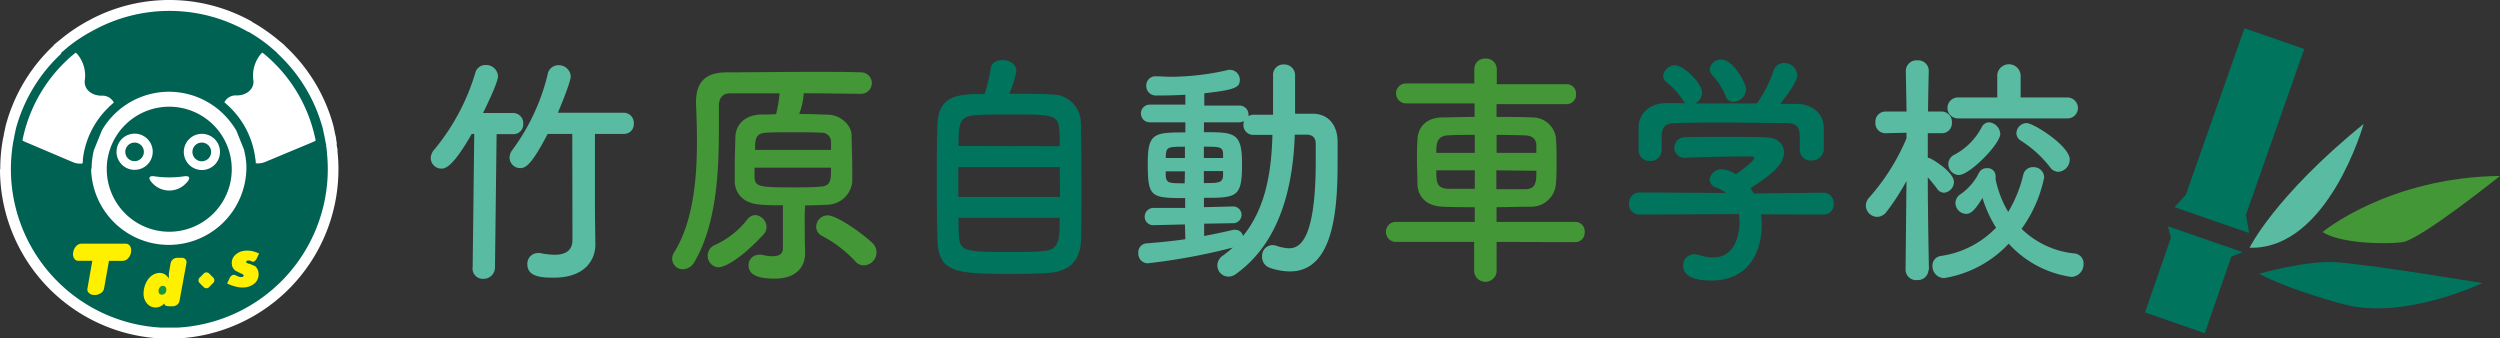 <svg xmlns="http://www.w3.org/2000/svg" viewBox="0 0 406.27 55"><rect x="0" y="0" width="406.27" height="55" fill="#333333" stroke="none"/><defs><style>.cls-1{fill:#59bca2;}.cls-2{fill:#449737;}.cls-3{fill:#00745d;}.cls-4{fill:#fff000;}.cls-5{fill:#fff;}.cls-6{fill:#006253;}.cls-7{fill:#16973e;}</style></defs><g id="レイヤー_2" data-name="レイヤー 2"><g id="レイヤー_1-2" data-name="レイヤー 1"><path class="cls-1" d="M76.81,43.47l.26-21.71h-.41c-3.12,5.48-4.34,5.64-4.94,5.64A1.73,1.73,0,0,1,70,25.68a2.12,2.12,0,0,1,.57-1.36,35.43,35.43,0,0,0,6.65-12.4,1.71,1.71,0,0,1,1.71-1.36,1.94,1.94,0,0,1,2,1.8c0,.8-1.1,3.28-2.43,6h4.9a1.65,1.65,0,0,1,1.63,1.76,1.58,1.58,0,0,1-1.63,1.68h-2.7l-.26,21.71a1.85,1.85,0,0,1-1.9,1.8,1.67,1.67,0,0,1-1.75-1.76ZM93,21.76h-4c-2.7,5.2-3.65,5.56-4.48,5.56a1.72,1.72,0,0,1-1.71-1.72,2.11,2.11,0,0,1,.49-1.28A34,34,0,0,0,89,12.08a1.75,1.75,0,0,1,1.75-1.48,1.93,1.93,0,0,1,2,1.8c0,.8-1.33,4.12-2.09,5.92h10.68A1.65,1.65,0,0,1,103,20.08a1.58,1.58,0,0,1-1.63,1.68H96.68V34l.07,5.72v.08c0,2.32-1.59,5.32-6.72,5.32-1.67,0-4.33,0-4.33-2.16a1.73,1.73,0,0,1,1.67-1.84,1.23,1.23,0,0,1,.38,0,12.54,12.54,0,0,0,2.39.28c1.6,0,2.89-.56,2.89-2.44Z"/><path class="cls-2" d="M130.77,35c0,4.92.07,5.64.07,5.92v.2c0,2.32-1.52,4.16-4.94,4.16-3.23,0-4.25-.88-4.25-2.16a1.67,1.67,0,0,1,1.67-1.72,2,2,0,0,1,.49,0,6.9,6.9,0,0,0,1.75.24c.84,0,1.63-.24,1.67-1.24,0-.68,0-1.88,0-3.16s0-2.76,0-3.88c-1.29,0-2.51,0-3.72-.12-2.51-.16-4-1.6-4.11-3.67,0-.72,0-1.48,0-2.24,0-1.8.07-3.64.11-5.16.08-1.76,1.33-3.4,4-3.56.84,0,1.71,0,2.62-.08a25.5,25.5,0,0,0,.57-3.36c-3.34,0-6.38,0-8.05,0-1.33,0-1.82.88-1.82,2s0,2.48,0,3.8c0,7-.41,15.43-3.91,21.47a2.26,2.26,0,0,1-1.94,1.32,1.74,1.74,0,0,1-1.75-1.72,1.91,1.91,0,0,1,.31-1c3.11-5,3.72-11.91,3.72-18.07,0-2.16-.07-4.24-.15-6.08V16.6c0-3.16,1.44-4.8,4.83-4.84,3.15,0,8.92-.08,14-.08,3.3,0,6.27,0,8,.08a1.74,1.74,0,0,1,0,3.48h-.07c-2,0-5.55-.08-9.27-.08v.16a11.27,11.27,0,0,1-.73,3.2c1.71,0,3.35.08,4.79.12,1.94.08,3.69,1.68,3.72,3.28s.12,3.68.12,5.52c0,.76,0,1.44,0,2.08a4.15,4.15,0,0,1-4.1,3.75c-1.18.08-2.36.08-3.57.12Zm-14,8.44A1.86,1.86,0,0,1,115,41.55a1.91,1.91,0,0,1,1.22-1.76,13.88,13.88,0,0,0,5.31-4.24,1.7,1.7,0,0,1,1.22-.6,2,2,0,0,1,1.82,1.92,1.81,1.81,0,0,1-.53,1.28C119.67,42.79,117.39,43.43,116.78,43.43Zm5.85-16.19c0,.64,0,1.2,0,1.67.08,1.49,1.18,1.53,6.23,1.53,1.64,0,3.23,0,4.52-.13,1.68-.08,1.68-1.15,1.68-3.07Zm12.43-2.88c0-.48,0-.88,0-1.24a1.49,1.49,0,0,0-1.63-1.56c-1.33-.08-3-.08-4.56-.08s-3.16,0-4.45.08c-1.71.12-1.71,1.24-1.71,2.8Zm5.32,18.75a1.77,1.77,0,0,1-1.29-.56,20.39,20.39,0,0,0-5.44-4.2,1.68,1.68,0,0,1-1-1.52A1.86,1.86,0,0,1,134.53,35c1.29,0,4.94,2.4,7.06,4.32a2.11,2.11,0,0,1-1.21,3.8Z"/><path class="cls-3" d="M171,15.36a4.61,4.61,0,0,1,4.64,4.56c.08,2.56.11,6.6.11,10.48,0,3.31,0,6.55-.07,8.55-.12,3.72-2.13,5.28-5.81,5.44-1.49.08-3.35.12-5.21.12-9.08,0-12.16-.08-12.31-5.48-.08-2.4-.11-5.8-.11-9.24s0-7,.11-9.63c.19-4.84,3.65-4.88,7.67-4.88a31.12,31.12,0,0,0,1-4.24c.12-.88,1-1.28,1.9-1.28,1.07,0,2.24.6,2.24,1.76A13.89,13.89,0,0,1,164,15.24C166.75,15.24,169.56,15.24,171,15.36Zm1.22,11.8H155.73V32h16.53Zm0-3.4c0-.92,0-1.76-.07-2.44-.12-2.72-1-2.72-7.94-2.72-2.25,0-4.41,0-5.63.12-2.69.16-2.81,1.32-2.81,5ZM155.77,35.39c0,1.08,0,2.08.08,2.84.07,2.64,1,2.72,8.43,2.72,1.86,0,3.76,0,5-.12,2.92-.16,2.92-1.72,2.92-5.44Z"/><path class="cls-1" d="M192.56,36.47l-5.06.12h0a1.38,1.38,0,0,1-1.48-1.4,1.43,1.43,0,0,1,1.52-1.4l5.06,0V32.19c-5.59,0-6.08-.12-6.08-5.67,0-4.92,1.06-5,6.11-5l0-1.64h-5.78a1.44,1.44,0,1,1,0-2.88l5.78,0V15.4c-2.17.12-4,.12-4.75.12a1.54,1.54,0,0,1-1.6-1.6,1.48,1.48,0,0,1,1.56-1.52h.11c.76,0,1.52.08,2.32.08a42,42,0,0,0,9.35-1.12,1.2,1.2,0,0,1,.38,0A1.6,1.6,0,0,1,201.48,13c0,1.2-.76,1.6-5.77,2.16l0,2,5.62,0a1.45,1.45,0,0,1,1.56,1.44c0,.08,0,.2,0,.28a1.54,1.54,0,0,1,.88-.24c1,0,2.05,0,3.11,0V12.24a1.67,1.67,0,0,1,1.75-1.76,1.74,1.74,0,0,1,1.83,1.76l0,6.24c.95,0,1.93,0,2.85,0,2.5,0,4,1.76,4.06,4.44,0,1.16,0,2.36,0,3.56,0,7.67-.68,17.63-7.75,17.63a10.33,10.33,0,0,1-3.31-.6,1.85,1.85,0,0,1-1.21-1.8,1.74,1.74,0,0,1,1.63-1.88,2.41,2.41,0,0,1,.72.12,6.86,6.86,0,0,0,2,.4c1.63,0,4.37-1,4.37-14.19,0-1,0-1.88,0-2.76,0-1.12-.61-1.48-1.41-1.52-.61,0-1.29,0-2,0-.27,8.43-2.39,17.51-9.54,22.63a2,2,0,0,1-1.25.44,1.82,1.82,0,0,1-1.79-1.84,1.91,1.91,0,0,1,.88-1.56,18,18,0,0,0,1.63-1.32,100.06,100.06,0,0,1-13.83,2.56,1.56,1.56,0,0,1-1.52-1.68,1.43,1.43,0,0,1,1.33-1.56c2-.16,4.22-.36,6.31-.68Zm0-8.63h-3.12c0,.28,0,.52,0,.72.11,1.19.45,1.23,3.08,1.23Zm0-4c-2.85,0-3,.08-3.11,1.44v.4h3.11Zm3.12,12.51v2c1.75-.32,3.34-.68,4.75-1a1,1,0,0,1,.34,0A1.26,1.26,0,0,1,202,38.35c3.68-4.52,4.63-10.43,4.78-16.43-1.06,0-2.16,0-3.11,0a1.59,1.59,0,0,1-1.6-1.72,2.34,2.34,0,0,1,.08-.52,1.91,1.91,0,0,1-.88.2h-5.62v1.6c5,0,6.19.08,6.19,5.12,0,5.43-.76,5.55-6.19,5.55v1.52l4.75-.12h0a1.36,1.36,0,1,1,0,2.72Zm3.08-11.23c0-1.28-.5-1.28-3.12-1.28v1.84h3.12Zm-3.12,2.68v1.95c2.4,0,3.08,0,3.12-1.27,0-.24,0-.44,0-.68Z"/><path class="cls-2" d="M243.21,39.31l0,4.88a1.84,1.84,0,0,1-3.65,0l0-4.88-12.66,0a1.61,1.61,0,0,1-1.67-1.64A1.59,1.59,0,0,1,227,36.07l12.66,0v-2.4c-1.75,0-3.46,0-5.17-.08-2.7-.08-4.07-1.6-4.14-3.67,0-1.24-.08-2.52-.08-3.76s0-2.44.08-3.48c.07-1.72,1.1-3.52,4-3.6,1.36,0,3.23-.08,5.28-.08v-2.2l-11.14,0a1.62,1.62,0,1,1,0-3.24l11.1,0V11.24a1.69,1.69,0,0,1,1.78-1.72,1.74,1.74,0,0,1,1.87,1.72v2.44l11.32,0a1.51,1.51,0,0,1,1.56,1.6,1.52,1.52,0,0,1-1.56,1.64l-11.36,0V19c2,0,4.06,0,5.77.08a3.84,3.84,0,0,1,3.88,3.32c.08,1,.11,2.16.11,3.36,0,1.44,0,2.92-.11,4.08a4,4,0,0,1-4.07,3.75c-1.86,0-3.72.08-5.58.08v2.4l12.76,0a1.51,1.51,0,0,1,1.56,1.64A1.53,1.53,0,0,1,256,39.35Zm-3.54-17.39c-1.63,0-3.19,0-4.36.08-1.9.08-1.9,1.52-1.9,2.84h6.26Zm0,5.76h-6.26c0,1.8,0,2.95,1.93,3,1.3,0,2.78,0,4.33,0Zm10-2.84c0-.44,0-.84,0-1.2,0-1-.61-1.6-1.86-1.64s-2.85-.08-4.6-.08v2.92Zm-6.5,2.84v3.07c1.6,0,3.23,0,4.64,0,1.86,0,1.86-1.27,1.86-3Z"/><path class="cls-3" d="M286.19,34.83a14.34,14.34,0,0,1,.11,1.76c0,3.6-1.6,9-8.21,9-3,0-4.56-.84-4.56-2.4a1.81,1.81,0,0,1,1.79-1.88,1.71,1.71,0,0,1,.61.08,8,8,0,0,0,2.51.44c4.25,0,4.25-5.36,4.25-5.68a8.51,8.51,0,0,0-.11-1.36l-16.11.08a1.68,1.68,0,0,1-1.75-1.76,1.74,1.74,0,0,1,1.71-1.84l14.06.09a6.08,6.08,0,0,0-1.52-.85,1.45,1.45,0,0,1-1.14-1.31,1.91,1.91,0,0,1,2-1.68,4.6,4.6,0,0,1,2.24.8c1-.68,3-2.16,3-2.64,0-.16-.15-.24-.41-.24-.42,0-1.14,0-2,0-2.43,0-6.11.08-8.77.2h-.08A1.63,1.63,0,0,1,272.09,24a1.68,1.68,0,0,1,1.75-1.68c1.63-.08,3.68-.08,5.7-.08,2.77,0,5.54,0,7.29.08,2.17,0,3.08,1.2,3.08,2.44,0,2-2,3.6-5.43,5.83a8.53,8.53,0,0,1,.53.85l11.32-.13A1.7,1.7,0,0,1,298,33.11a1.63,1.63,0,0,1-1.63,1.76ZM292.45,22c0-1.68-.83-2-2.39-2-3,0-6.46-.08-9.76-.08-2.7,0-5.36,0-7.72.08-2.09,0-2.43.6-2.54,2V24.4a1.81,1.81,0,0,1-1.94,1.76,1.76,1.76,0,0,1-1.82-1.8c0-.52,0-1.12,0-1.76s0-1.36,0-2c.07-1.88,1.48-3.8,4.44-3.84l3.19,0a1.7,1.7,0,0,1-.49-.56,11,11,0,0,0-2.66-2.88,1.41,1.41,0,0,1-.49-1,2,2,0,0,1,1.93-1.72c1.45,0,4.41,3,4.41,4.44a2.16,2.16,0,0,1-1.1,1.76c3.34,0,6.65,0,10,0a20.25,20.25,0,0,0,2.7-5.28,1.78,1.78,0,0,1,1.71-1.28,2.13,2.13,0,0,1,2.16,2c0,.76-1.21,2.72-2.77,4.64.88,0,1.79,0,2.66,0,2.24,0,4.33,1.32,4.41,3.8,0,.56,0,1.4,0,2.16,0,.56,0,1.08,0,1.48a1.92,1.92,0,0,1-2,1.76,1.72,1.72,0,0,1-1.9-1.68V22ZM281.7,16.56a1.35,1.35,0,0,1-1.29-1,11.25,11.25,0,0,0-2.24-3.44,1.42,1.42,0,0,1-.34-.88,1.85,1.85,0,0,1,1.93-1.56c1.94,0,4,3.92,4,4.84A2.18,2.18,0,0,1,281.7,16.56Z"/><path class="cls-1" d="M313.4,43.83a1.73,1.73,0,0,1-1.87,1.68,1.7,1.7,0,0,1-1.86-1.68v0l.15-14.43a36.83,36.83,0,0,1-3.23,5,1.92,1.92,0,0,1-1.55.84,1.88,1.88,0,0,1-1.83-1.8,2,2,0,0,1,.61-1.4,35.11,35.11,0,0,0,6-9.55v-.92l-3.45.08h0a1.62,1.62,0,0,1-1.6-1.76,1.63,1.63,0,0,1,1.64-1.76h3.42l-.12-6.6v0a1.74,1.74,0,0,1,1.9-1.72,1.71,1.71,0,0,1,1.83,1.72v0s-.08,3-.12,6.6h2.21a1.66,1.66,0,0,1,1.67,1.76,1.63,1.63,0,0,1-1.6,1.76h-.07l-2.25,0c0,1.44,0,2.84,0,4a1,1,0,0,1,.45.12c.88.44,3.8,2.32,3.8,3.8a1.77,1.77,0,0,1-1.63,1.75,1.41,1.41,0,0,1-1.1-.64c-.42-.59-1-1.27-1.52-1.87,0,6.23.19,15,.19,15Zm2.54,1.36a1.92,1.92,0,0,1-1.9-2,1.56,1.56,0,0,1,1.41-1.6A15.5,15.5,0,0,0,324.38,37a19.68,19.68,0,0,1-2.21-4.84c-1.21,2-1.9,2.6-2.66,2.6A1.82,1.82,0,0,1,317.77,33a1.76,1.76,0,0,1,.83-1.44,9.22,9.22,0,0,0,3-3.47,1.36,1.36,0,0,1,1.3-.76,1.29,1.29,0,0,1,1.4,1.24,1.11,1.11,0,0,1,0,.36,1.37,1.37,0,0,1,0,.2,17.12,17.12,0,0,0,2.05,5.31,21.24,21.24,0,0,0,2.44-6,1.6,1.6,0,0,1,1.59-1.28,1.73,1.73,0,0,1,1.82,1.64,21.64,21.64,0,0,1-3.68,8.39,14.38,14.38,0,0,0,8.59,4,1.6,1.6,0,0,1,1.48,1.68A2.05,2.05,0,0,1,336.61,45a17,17,0,0,1-10.18-5.4A18.4,18.4,0,0,1,315.94,45.19Zm2.24-25.95a1.7,1.7,0,1,1,0-3.4l6.39,0,0-3.68a1.91,1.91,0,0,1,3.8,0l0,3.68,7.48,0a1.72,1.72,0,0,1,1.83,1.72,1.69,1.69,0,0,1-1.83,1.68Zm.16,9.2a1.77,1.77,0,0,1-1.72-1.76,1.69,1.69,0,0,1,.95-1.52,10.64,10.64,0,0,0,4.49-4.52,1.35,1.35,0,0,1,1.18-.76,2,2,0,0,1,1.82,1.88C325.06,23.4,320.08,28.44,318.34,28.44Zm14.77-1.32a18.46,18.46,0,0,0-4.67-4.24,1.46,1.46,0,0,1-.76-1.24A1.71,1.71,0,0,1,329.35,20c1.11,0,7,3.72,7,5.92a2,2,0,0,1-1.86,2A1.71,1.71,0,0,1,333.11,27.12Z"/><path class="cls-4" d="M33.72,45.23a.72.72,0,1,1-.71-.71A.71.71,0,0,1,33.72,45.23Z"/><path class="cls-5" d="M54.85,24.65s0-.07,0-.1c0-.2,0-.4-.07-.59s0-.22-.05-.33,0-.23,0-.34-.07-.39-.1-.58c0,0,0-.05,0-.08,0-.27-.1-.54-.16-.81l-.29-1.39,0,0A27.49,27.49,0,0,0,46.23,7.38h.06l-1.22-1a28,28,0,0,0-3.84-2.67l-.07,0L41,3.54a27.45,27.45,0,0,0-26.06-.49l-.48.26a27.58,27.58,0,0,0-4.51,3l-1.23,1,.08,0A27.48,27.48,0,0,0,.92,20.45l0,0-.3,1.41v0c0,.22-.08.44-.13.66h0a28.12,28.12,0,0,0-.45,5H0A27.54,27.54,0,0,0,26.09,55c.46,0,.94,0,1.41,0s.94,0,1.41,0A27.54,27.54,0,0,0,55,27.5h0A26.92,26.92,0,0,0,54.85,24.65Z"/><path class="cls-6" d="M27.5,37.66A10.16,10.16,0,1,0,17.35,27.14v.36A10.17,10.17,0,0,0,27.5,37.66Zm5.3-15.91a2.94,2.94,0,1,1-2.93,2.94A2.94,2.94,0,0,1,32.8,21.75Zm-3,6.92c1.26-.22,1.26.46,0,1.51a3.75,3.75,0,0,1-4.58,0c-1.25-1.05-1.25-1.73,0-1.51A16.73,16.73,0,0,0,29.79,28.67Zm-10.86-4a2.94,2.94,0,1,1,2.94,2.93A2.94,2.94,0,0,1,18.93,24.69Z"/><path class="cls-6" d="M23.38,24.69a1.51,1.51,0,1,0-1.51,1.5A1.52,1.52,0,0,0,23.38,24.69Z"/><path class="cls-6" d="M32.8,26.21a1.52,1.52,0,1,0-1.53-1.52A1.53,1.53,0,0,0,32.8,26.21Z"/><path class="cls-6" d="M53.13,24.83s0-.07,0-.1l-.06-.55c0-.1,0-.2-.05-.31s0-.21,0-.32L52.88,23a.28.28,0,0,1,0-.09l-.15-.75-.28-1.3,0,0A25.74,25.74,0,0,0,45.05,8.65h.06L44,7.68a25.91,25.91,0,0,0-3.59-2.5l-.07,0-.17-.09a25.71,25.71,0,0,0-24.42-.46l-.45.24A25.77,25.77,0,0,0,11,7.67l-1.16,1H10A25.87,25.87,0,0,0,2.59,20.89l0,0-.28,1.32v0c0,.21-.09.42-.12.62h0a26.68,26.68,0,0,0-.42,4.67h0A25.81,25.81,0,0,0,26.18,53.24c.43,0,.88,0,1.32,0s.89,0,1.33,0A25.81,25.81,0,0,0,53.27,27.5h0A26.22,26.22,0,0,0,53.13,24.83ZM3.81,22.06a24.44,24.44,0,0,1,7.87-13c.21-.16.41-.33.61-.5a1.49,1.49,0,0,1,.27.23A5.44,5.44,0,0,1,13.79,13c-.23,1.39,1,2.55,2.71,2.55h0a2.07,2.07,0,0,1,2,1.12c-.21.17-.41.35-.61.53s-.15.14-.22.22a14,14,0,0,0-4.2,8.41c0,.24,0,.49-.07.74a3.07,3.07,0,0,1-1.54-.21L4.12,23.07a2.56,2.56,0,0,1-.47-.23C3.7,22.58,3.75,22.32,3.81,22.06Zm11.09,5v0a1.27,1.27,0,0,1,0-.2,12.48,12.48,0,0,1,.36-2.46l0,0,1.31-3.24a12.62,12.62,0,0,1,19-3.3,13,13,0,0,1,2.84,3.37l1.27,3.15,0,.09a12.08,12.08,0,0,1,.36,2.42c0,.21,0,.42,0,.64a12.62,12.62,0,0,1-25.23,0C14.89,27.36,14.89,27.22,14.9,27.09Zm36-4-7.81,3.26a3,3,0,0,1-1.53.21c0-.25,0-.5-.07-.75a14,14,0,0,0-4.42-8.62c-.2-.19-.4-.36-.61-.53a2.05,2.05,0,0,1,2-1.12h0c1.72,0,2.94-1.16,2.7-2.55a5.52,5.52,0,0,1,1.22-4.18,1.56,1.56,0,0,1,.28-.23l.61.51a24.33,24.33,0,0,1,7.86,13c.06.25.12.52.17.78A2.82,2.82,0,0,1,50.89,23.07Z"/><path class="cls-4" d="M34.63,46l-.65.66a.62.62,0,0,1-.88,0L32.44,46a.62.62,0,0,1,0-.88l.67-.67a.62.62,0,0,1,.88,0l.66.66A.6.6,0,0,1,34.63,46Z"/><path class="cls-4" d="M21.29,41a1.8,1.8,0,0,1-.5,1,1.15,1.15,0,0,1-.8.39H17.71l-.8,4.49a1.12,1.12,0,0,1-.51.74,1.74,1.74,0,0,1-1,.32,1.29,1.29,0,0,1-.94-.32.77.77,0,0,1-.25-.74L15,42.38H12.7a.74.74,0,0,1-.65-.39,1.34,1.34,0,0,1-.15-1,1.8,1.8,0,0,1,.49-1,1.15,1.15,0,0,1,.8-.39h7.28a.79.79,0,0,1,.66.39,1.11,1.11,0,0,1,.18.52A1.83,1.83,0,0,1,21.29,41Z"/><path class="cls-4" d="M36.91,46.07l.41-.89c.23-.46.67-.65,1-.42l.28.12a1.32,1.32,0,0,0,.71.14.29.29,0,0,0,.21-.08.23.23,0,0,0,.07-.17q0-.17-.42-.33h0c-.23-.1-.7-.33-1-.51l-.18-.21a1.29,1.29,0,0,1-.31-.78,1.73,1.73,0,0,1,.52-1.48,2.58,2.58,0,0,1,1.66-.72,4.11,4.11,0,0,1,1.1.06,5.38,5.38,0,0,1,1.14.4l-.34.73c-.22.46-.58.73-.79.57l-.18-.08a1,1,0,0,0-.5-.09.34.34,0,0,0-.2.09.2.2,0,0,0-.08.18c0,.09.13.16.35.25a.51.51,0,0,0,.14,0c.2.07.63.26,1,.42l.18.22a1.66,1.66,0,0,1,.33.87,1.94,1.94,0,0,1-.54,1.6,2.78,2.78,0,0,1-1.76.75,3.81,3.81,0,0,1-1.28-.11A6.41,6.41,0,0,1,36.91,46.07Z"/><path class="cls-4" d="M29.58,41.9a.71.71,0,0,1,.72.86L29.17,48.9a1.13,1.13,0,0,1-1.06.87h-.56c-.48,0-.84-.15-.8-.32s-.12-.1-.37.17l-.25.14a1.73,1.73,0,0,1-.83.21,1.8,1.8,0,0,1-1.41-.65,2.44,2.44,0,0,1-.56-1.63,4.06,4.06,0,0,1,.2-1.23,3.71,3.71,0,0,1,.54-1.07,2.53,2.53,0,0,1,.87-.77,2.12,2.12,0,0,1,1-.27,1.61,1.61,0,0,1,.85.23,2,2,0,0,1,.65.69v-.34l0-.12c0-.12,0-.25,0-.39l.29-1.66a1.11,1.11,0,0,1,1-.86Z"/><path class="cls-7" d="M26.32,47.89a.71.71,0,0,0,.51-.23.89.89,0,0,0,.2-.58.69.69,0,0,0-.15-.46.56.56,0,0,0-.42-.17.62.62,0,0,0-.49.24,1,1,0,0,0-.21.6.64.64,0,0,0,.15.45.53.53,0,0,0,.41.15"/><path class="cls-3" d="M367.13,44.48s7.31-2.09,12.11-1.89S403.42,46,403.42,46s-12.8,6.11-22.63,3.43S367.13,44.48,367.13,44.48Z"/><path class="cls-2" d="M377.43,37.71s10.69-8.89,28.84-9.12c0,0-13,10.43-15.91,10.78S380.33,39.57,377.43,37.71Z"/><path class="cls-1" d="M384.11,20.13s-5.75,20.49-18.53,20.13C365.58,40.26,369.54,32,384.11,20.13Z"/><polygon class="cls-3" points="365.5 37.87 353.38 33.67 355.22 31.64 364.74 4.59 374.46 7.96 364.98 34.92 365.5 37.87"/><polygon class="cls-3" points="358.3 54.15 348.58 50.77 352.79 38.62 352.31 36.77 364.43 40.98 362.61 41.72 358.3 54.15"/></g></g></svg>
